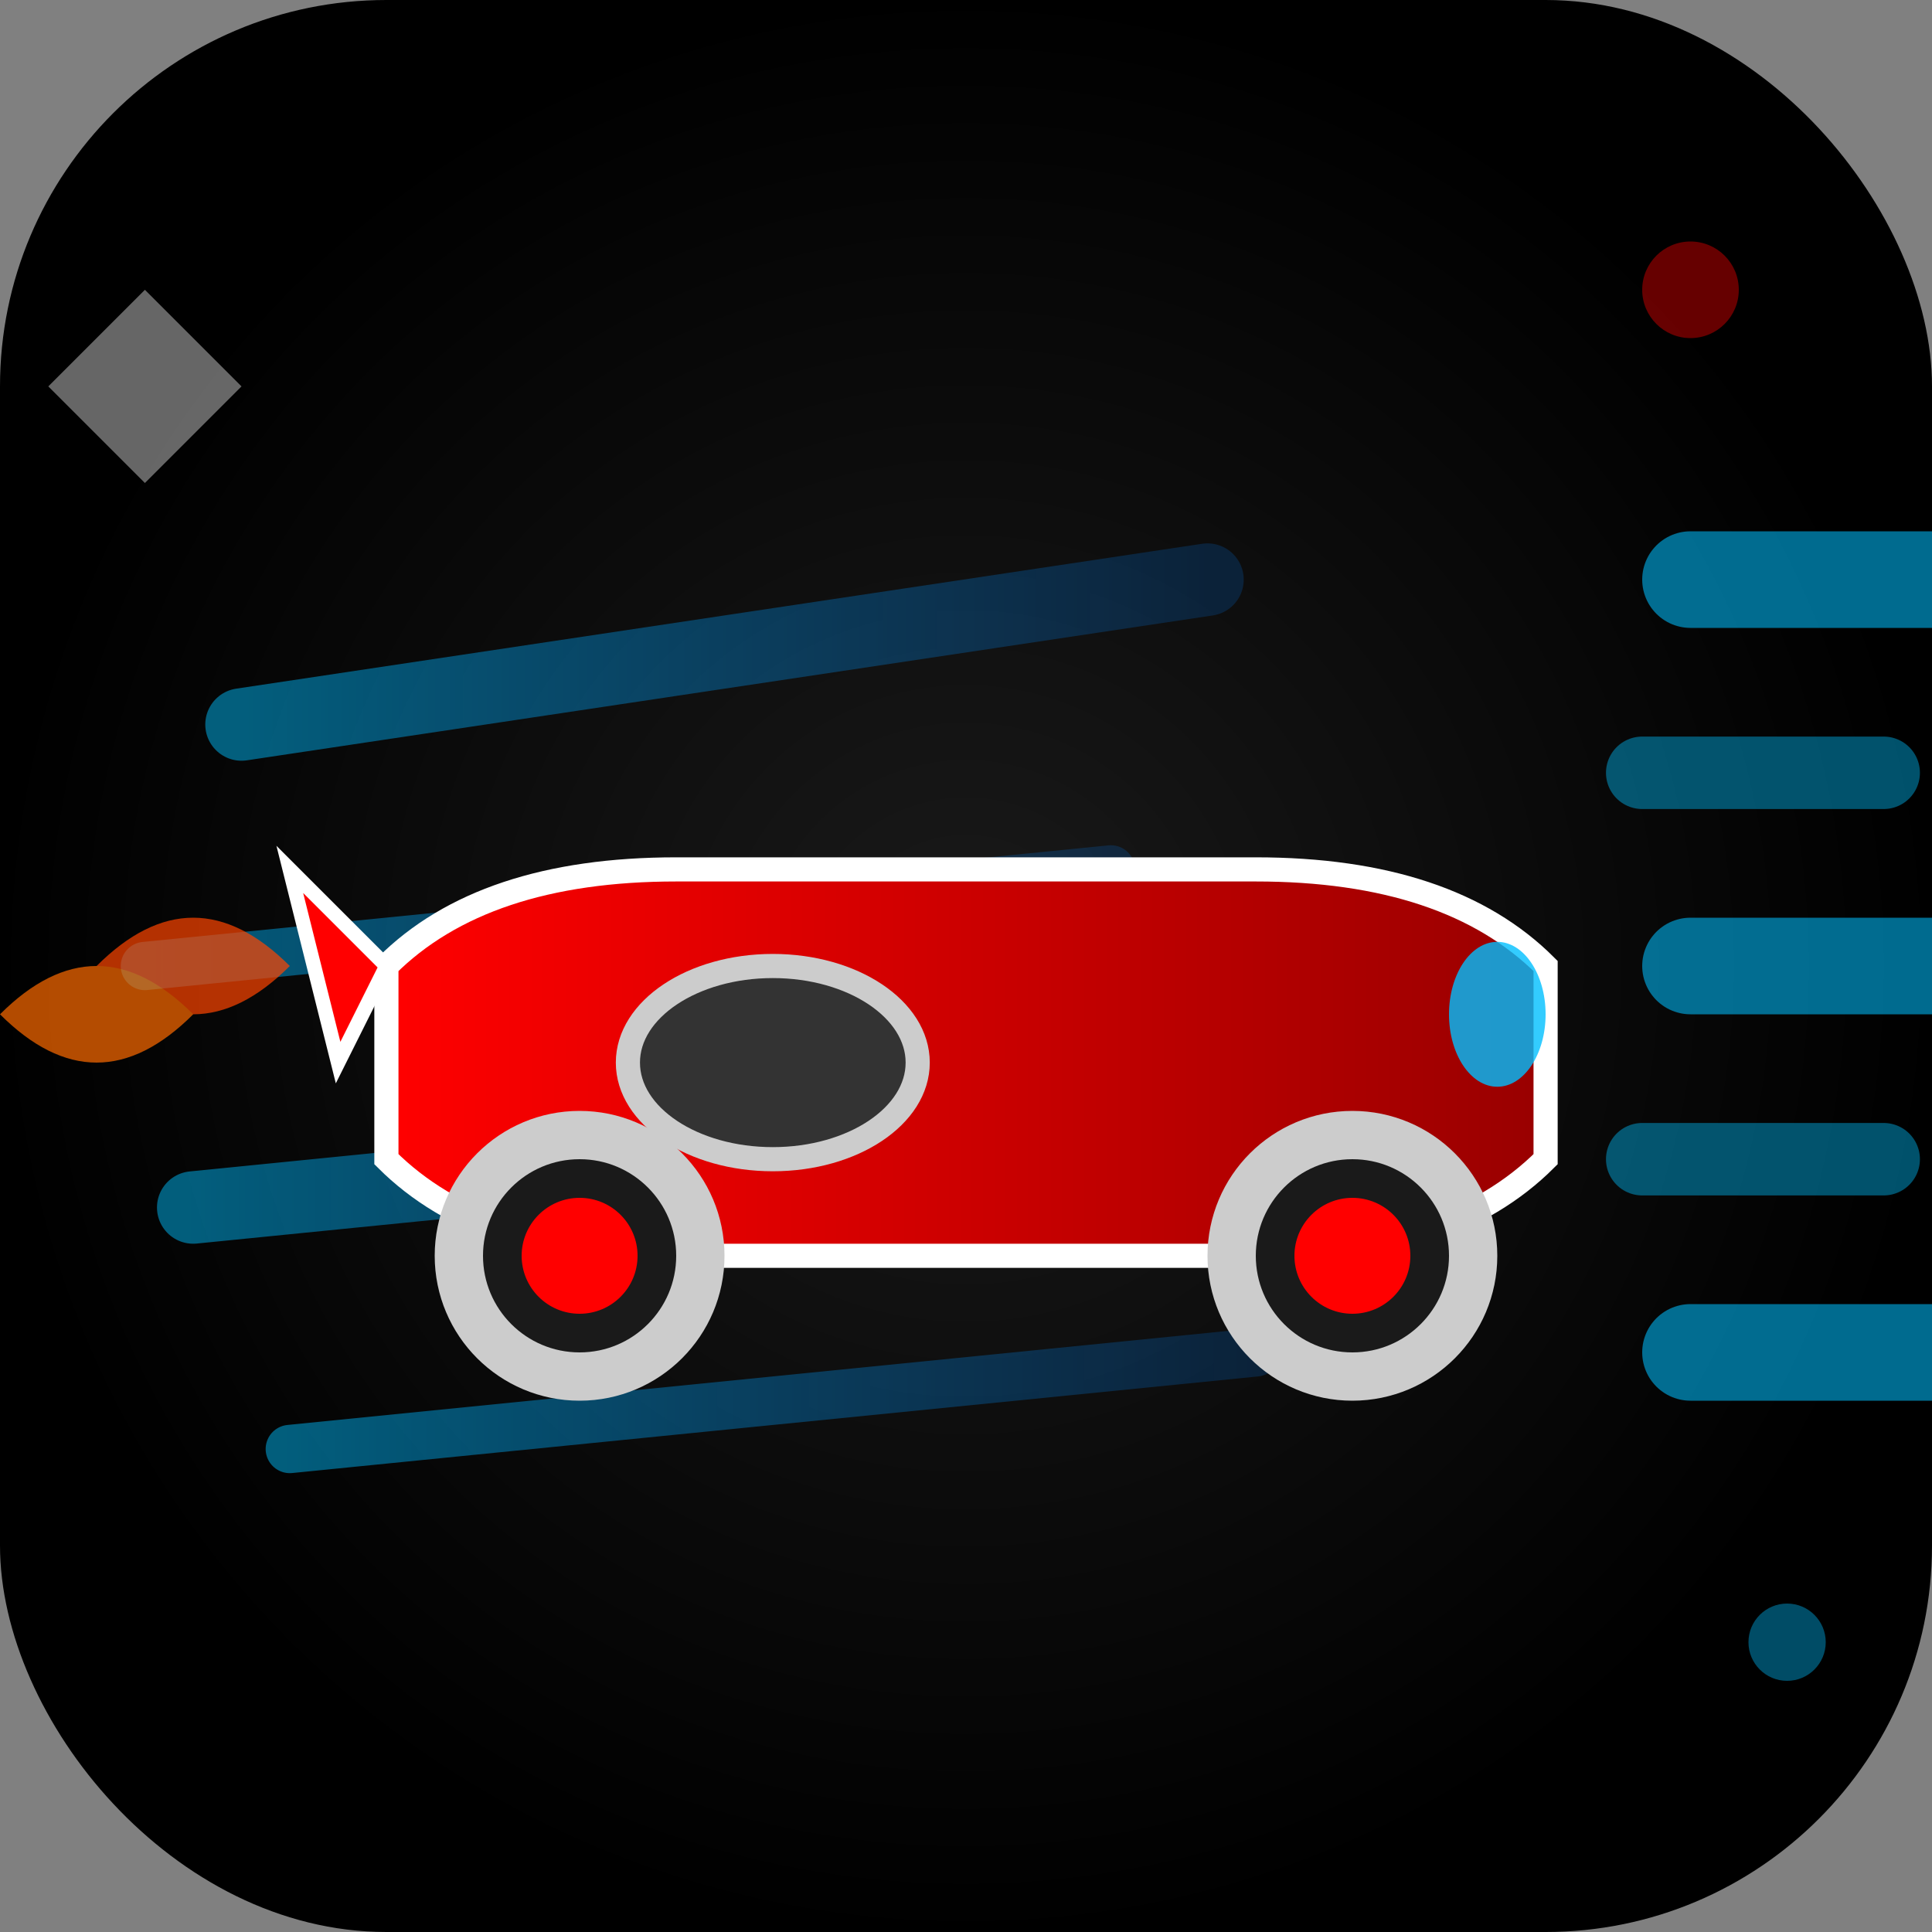 <?xml version="1.0" encoding="UTF-8"?>
<svg width="32" height="32" viewBox="0 0 40 40" xmlns="http://www.w3.org/2000/svg">
    <rect x="0" y="0" width="40" height="40" fill="#808080" stroke="none"/>
    <!-- 渐变定义 -->
    <defs>
        <linearGradient id="carGradient" x1="0%" y1="0%" x2="100%" y2="0%">
            <stop offset="0%" style="stop-color:#FF0000;stop-opacity:1" />
            <stop offset="50%" style="stop-color:#CC0000;stop-opacity:1" />
            <stop offset="100%" style="stop-color:#990000;stop-opacity:1" />
        </linearGradient>
        <linearGradient id="speedGradient" x1="0%" y1="0%" x2="100%" y2="0%">
            <stop offset="0%" style="stop-color:#00BFFF;stop-opacity:0.8" />
            <stop offset="100%" style="stop-color:#0080FF;stop-opacity:0.3" />
        </linearGradient>
        <radialGradient id="bgGradient" cx="50%" cy="50%" r="50%">
            <stop offset="0%" style="stop-color:#1A1A1A;stop-opacity:1" />
            <stop offset="100%" style="stop-color:#000000;stop-opacity:1" />
        </radialGradient>
    </defs>
    
    <!-- 背景 -->
    <rect x="0" y="0" width="40" height="40" fill="url(#bgGradient)" rx="8"/>
    
    <!-- 速度线条背景 -->
    <g opacity="0.6">
        <path d="M5 15 L25 12" stroke="url(#speedGradient)" stroke-width="1.5" stroke-linecap="round"/>
        <path d="M3 20 L23 18" stroke="url(#speedGradient)" stroke-width="1" stroke-linecap="round"/>
        <path d="M4 25 L24 23" stroke="url(#speedGradient)" stroke-width="1.5" stroke-linecap="round"/>
        <path d="M6 30 L26 28" stroke="url(#speedGradient)" stroke-width="1" stroke-linecap="round"/>
    </g>
    
    <!-- 赛车主体 -->
    <g transform="translate(8, 16)">
        <!-- 车身主体 -->
        <path d="M0 4 Q2 2 6 2 L18 2 Q22 2 24 4 L24 8 Q22 10 18 10 L6 10 Q2 10 0 8 Z" 
              fill="url(#carGradient)" stroke="#FFFFFF" stroke-width="0.5"/>
        
        <!-- 驾驶舱 -->
        <ellipse cx="8" cy="6" rx="3" ry="2" fill="#333333" stroke="#CCCCCC" stroke-width="0.5"/>
        
        <!-- 前后轮子 -->
        <circle cx="4" cy="10" r="2.5" fill="#1A1A1A" stroke="#CCCCCC" stroke-width="1"/>
        <circle cx="20" cy="10" r="2.5" fill="#1A1A1A" stroke="#CCCCCC" stroke-width="1"/>
        
        <!-- 轮毂 -->
        <circle cx="4" cy="10" r="1.2" fill="#FF0000"/>
        <circle cx="20" cy="10" r="1.2" fill="#FF0000"/>
        
        <!-- 前灯 -->
        <ellipse cx="23" cy="5" rx="1" ry="1.5" fill="#00BFFF" opacity="0.8"/>
        
        <!-- 尾翼 -->
        <path d="M0 4 L-2 2 L-1 6 Z" fill="#FF0000" stroke="#FFFFFF" stroke-width="0.3"/>
    </g>
    
    <!-- 动态速度效果 -->
    <g opacity="0.7">
        <!-- 火焰效果 -->
        <path d="M6 20 Q4 18 2 20 Q4 22 6 20" fill="#FF4500"/>
        <path d="M4 21 Q2 19 0 21 Q2 23 4 21" fill="#FF6B00"/>
        
        <!-- 快速移动轨迹 -->
        <path d="M35 12 L40 12" stroke="#00BFFF" stroke-width="2" stroke-linecap="round" opacity="0.8"/>
        <path d="M34 16 L39 16" stroke="#00BFFF" stroke-width="1.5" stroke-linecap="round" opacity="0.6"/>
        <path d="M35 20 L40 20" stroke="#00BFFF" stroke-width="2" stroke-linecap="round" opacity="0.8"/>
        <path d="M34 24 L39 24" stroke="#00BFFF" stroke-width="1.5" stroke-linecap="round" opacity="0.6"/>
        <path d="M35 28 L40 28" stroke="#00BFFF" stroke-width="2" stroke-linecap="round" opacity="0.8"/>
    </g>
    
    <!-- 装饰性元素 -->
    <g opacity="0.4">
        <circle cx="35" cy="6" r="1" fill="#FF0000"/>
        <circle cx="37" cy="34" r="0.8" fill="#00BFFF"/>
        <polygon points="3,6 5,8 3,10 1,8" fill="#FFFFFF"/>
    </g>
</svg> 